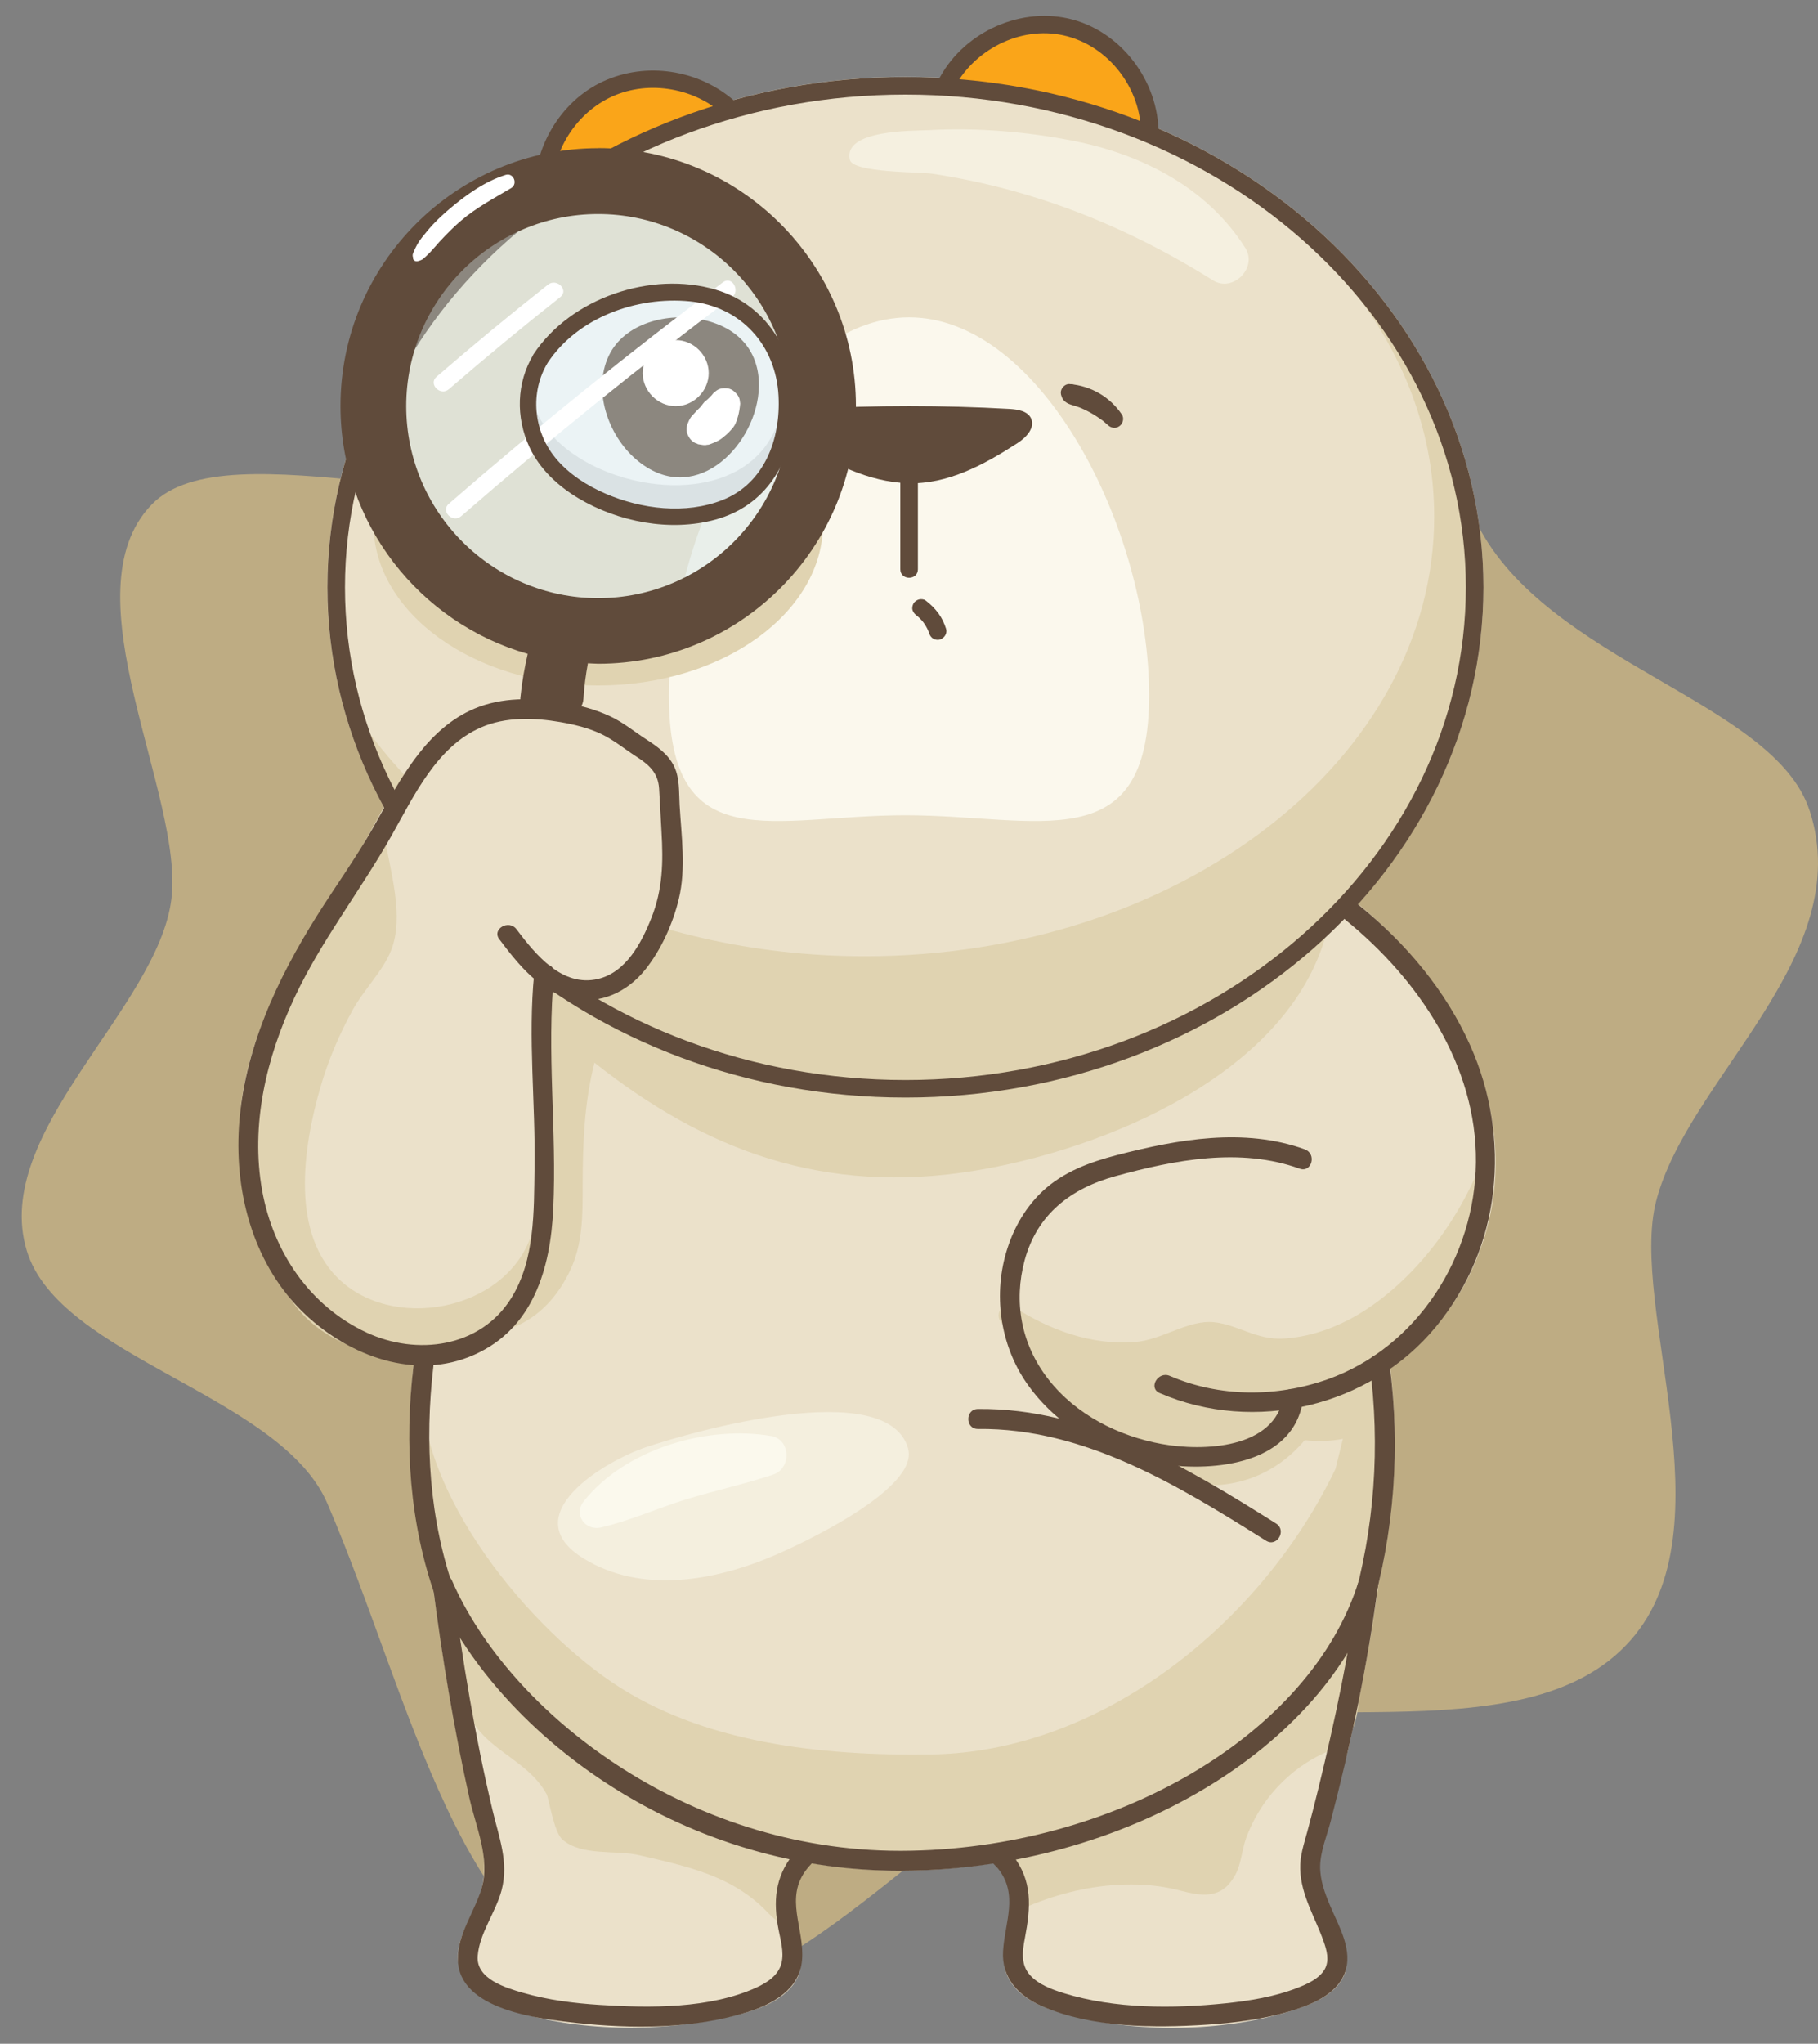 <svg width="81" height="91" viewBox="0 0 81 91" fill="none" xmlns="http://www.w3.org/2000/svg">
<rect x="0" y="0" width="81" height="91" fill="#808080" stroke="none"/>
<path d="M80.625 36.091C79.047 31.23 68.94 29.515 65.814 23.324C62.787 17.33 58.494 8.021 49.545 8.094C42.777 8.15 36.911 19.07 30.138 21.143C21.758 23.705 10.175 18.95 6.763 22.46C2.924 26.411 8.221 35.433 7.635 40.046C7.02 44.916 -0.394 50.406 1.188 55.674C2.62 60.454 12.501 62.104 14.583 66.94C18.316 75.603 20.462 86.98 28.035 88.725C35.017 90.332 41.93 80.032 49.22 77.364C56.515 74.696 67.888 78.442 72.651 73.033C77.089 67.996 72.57 58.201 73.788 53.48C75.204 48.003 82.742 42.599 80.629 36.096L80.625 36.091ZM52.094 56.713C52.029 56.76 52.042 56.755 52.094 56.713V56.713Z" fill="#BEAC83"/>
<path d="M60.566 40.325C60.541 40.303 60.511 40.295 60.481 40.278C63.987 36.395 66.091 31.487 66.091 26.147C66.091 13.619 54.538 3.426 40.338 3.426C26.139 3.426 14.586 13.619 14.586 26.147C14.586 29.648 15.492 32.971 17.104 35.938C16.664 36.733 16.245 37.533 15.787 38.255C13.667 41.607 11.401 44.844 10.785 48.863C10.041 53.742 13.218 60.194 18.81 60.275C18.81 60.275 18.421 60.822 18.421 60.827C18.058 64.234 18.272 67.544 19.315 70.802C19.58 72.781 19.884 74.752 20.243 76.719C20.632 78.84 21.902 81.803 21.495 83.936C21.265 85.146 20.067 86.412 20.486 87.725C20.799 88.708 21.799 89.166 22.714 89.478C25.686 90.491 29.401 90.491 32.441 89.811C33.502 89.572 34.87 89.195 35.464 88.182C36.413 86.566 33.801 85.022 36.033 83.115C36.084 83.073 36.093 83.004 36.101 82.949C37.392 83.171 38.722 83.295 40.099 83.295H40.193C41.6 83.291 42.985 83.162 44.34 82.949C44.349 83 44.357 83.069 44.409 83.111C46.282 84.903 44.062 86.51 44.956 88.127C45.461 89.037 46.568 89.435 47.513 89.692C50.596 90.534 54.439 90.495 57.496 89.546C58.364 89.277 59.468 88.871 59.874 87.977C60.43 86.758 58.955 85.292 58.617 84.176C57.988 82.106 59.617 79.904 60.079 77.848C60.605 75.484 61.071 73.106 61.396 70.703C61.396 70.69 61.396 70.678 61.396 70.66C61.4 70.639 61.396 70.618 61.404 70.601C62.148 67.403 62.324 64.183 61.943 60.891C63.632 59.711 65.009 58.039 65.826 55.969C68.164 50.065 65.159 44.143 60.588 40.316L60.566 40.325Z" fill="#EBE1CA"/>
<path d="M57.715 40.526C55.304 41.958 53.243 43.446 51.041 44.665C47.775 45.759 44.153 46.14 41.207 46.071C37.466 45.986 34.139 45.276 30.869 44.045C29.676 43.219 28.491 42.257 27.273 41.158C25.729 39.773 23.673 40.466 22.954 42.3C22.176 44.293 21.697 46.264 21.928 48.423C22.138 50.377 25.071 56.996 20.607 57.055C19.064 57.077 19.089 59.334 20.607 59.437C22.766 59.578 24.434 58.59 25.392 56.589C25.969 55.384 25.96 54.118 25.96 52.81C25.96 50.847 26.041 49.073 26.486 47.316C31.395 51.206 36.705 53.237 43.465 52.121C49.25 51.168 57.416 47.807 59.092 41.56C59.302 40.778 58.357 40.081 57.715 40.526Z" fill="#E0D3B1"/>
<path d="M42.135 3.807C43.067 1.849 45.448 0.707 47.556 1.207C49.664 1.708 51.28 3.798 51.233 5.962" fill="#EBE1CA"/>
<path d="M24.207 8.702C24.109 6.77 25.263 4.829 27.008 3.995C28.752 3.161 30.988 3.473 32.433 4.76" fill="#EBE1CA"/>
<path d="M42.135 3.807C43.067 1.849 45.448 0.707 47.556 1.207C49.664 1.708 51.28 3.798 51.233 5.962" fill="#EBE1CA"/>
<path d="M24.207 8.702C24.109 6.77 25.263 4.829 27.008 3.995C28.752 3.161 30.988 3.473 32.433 4.76" fill="#EBE1CA"/>
<path d="M40.34 48.479C54.347 48.479 65.703 38.483 65.703 26.152C65.703 13.821 54.347 3.824 40.34 3.824C26.332 3.824 14.977 13.821 14.977 26.152C14.977 38.483 26.332 48.479 40.34 48.479Z" fill="#EBE1CA"/>
<path d="M48.845 5.109C57.713 8.158 63.9 15.02 63.9 22.999C63.9 33.812 52.544 42.577 38.536 42.577C28.514 42.577 19.852 38.087 15.734 31.571C18.488 41.281 28.459 48.477 40.337 48.477C54.343 48.477 65.7 38.481 65.7 26.15C65.7 16.444 58.666 8.188 48.845 5.114V5.109Z" fill="#E0D3B1"/>
<path d="M65.973 51.84C64.532 55.358 62.138 57.689 60.137 58.74C59.218 59.224 58.187 59.553 57.144 59.604C55.973 59.66 55.147 58.984 54.091 58.873C52.937 58.753 51.782 59.668 50.551 59.758C48.597 59.899 46.767 59.219 45.142 58.176C44.702 57.894 44.287 58.51 44.608 58.873C44.916 59.219 45.249 59.527 45.596 59.801C45.48 59.993 45.45 60.245 45.578 60.506C47.571 64.598 55.468 67.117 57.858 62.161C57.901 62.075 57.918 61.986 57.926 61.896C58.867 61.763 59.778 61.545 60.599 61.182C63.297 59.989 64.733 57.282 66.11 54.833C66.581 53.994 66.328 50.972 65.978 51.835L65.973 51.84Z" fill="#E0D3B1"/>
<path d="M35.338 82.478C34.359 81.674 31.58 81.166 30.43 80.713C28.903 80.11 27.458 79.302 26.128 78.344C24.683 77.305 22.939 76.424 22.186 74.714C22.024 74.346 21.913 73.961 21.72 73.611C21.455 73.123 20.609 72.362 20.224 73.153C20.006 73.606 20.211 74.265 20.305 74.727C20.519 75.774 20.895 76.676 21.695 77.424C22.58 78.25 23.743 78.767 24.35 79.879C24.465 80.093 24.67 81.572 25.064 81.914C25.927 82.658 27.433 82.363 28.489 82.607C30.652 83.107 32.666 83.539 34.188 85.142C34.543 85.518 35.154 85.984 35.142 85.467C35.116 84.33 36.3 83.278 35.338 82.483V82.478Z" fill="#E0D3B1"/>
<path opacity="0.78" d="M51.198 30.96C51.198 38.335 46.247 36.3 40.338 36.3C34.429 36.3 29.803 38.335 29.803 30.96C29.803 23.584 34.592 14.131 40.5 14.131C46.409 14.131 51.198 23.584 51.198 30.96Z" fill="#FFFFF7"/>
<path d="M42.135 3.807C43.067 1.849 45.448 0.707 47.556 1.207C49.664 1.708 51.28 3.798 51.233 5.962" fill="#FAA519"/>
<path d="M24.207 8.702C24.109 6.77 25.263 4.829 27.008 3.995C28.752 3.161 30.988 3.473 32.433 4.76" fill="#FAA519"/>
<path d="M42.468 4.007C43.34 2.241 45.431 1.142 47.385 1.574C49.382 2.019 50.853 3.938 50.836 5.969C50.836 6.474 51.614 6.474 51.618 5.969C51.635 3.609 49.921 1.339 47.59 0.821C45.312 0.317 42.823 1.523 41.788 3.613C41.566 4.062 42.242 4.46 42.464 4.007H42.468Z" fill="#604B3B"/>
<path d="M24.596 8.701C24.528 6.91 25.533 5.157 27.149 4.357C28.765 3.558 30.813 3.87 32.156 5.033C32.532 5.362 33.088 4.81 32.707 4.481C31.113 3.1 28.787 2.737 26.863 3.63C24.951 4.515 23.737 6.615 23.814 8.701C23.831 9.202 24.614 9.206 24.596 8.701Z" fill="#604B3B"/>
<path d="M40.34 48.871C26.141 48.871 14.588 38.678 14.588 26.151C14.588 13.623 26.141 3.43 40.34 3.43C54.54 3.43 66.093 13.623 66.093 26.151C66.093 38.678 54.54 48.871 40.34 48.871ZM40.34 4.212C26.573 4.212 15.37 14.055 15.37 26.151C15.37 38.246 26.573 48.089 40.34 48.089C54.108 48.089 65.31 38.246 65.31 26.151C65.31 14.055 54.108 4.212 40.34 4.212Z" fill="#604B3B"/>
<path d="M40.113 21.277V25.347C40.113 25.852 40.896 25.852 40.896 25.347V21.277C40.896 20.772 40.113 20.772 40.113 21.277Z" fill="#604B3B"/>
<path d="M45.946 18.643C45.796 18.301 45.351 18.229 44.979 18.207C42.003 18.04 39.006 18.04 36.026 18.207C35.654 18.229 35.205 18.297 35.06 18.643C34.88 19.054 35.282 19.477 35.654 19.721C37.052 20.627 38.698 21.457 40.426 21.516C42.234 21.581 43.876 20.674 45.347 19.721C45.723 19.477 46.121 19.054 45.941 18.643H45.946Z" fill="#604B3B"/>
<path d="M61.149 61.018C59.905 61.642 58.562 61.48 57.459 62.275C56.856 62.711 56.531 63.399 55.924 63.852C54.919 64.596 53.91 64.759 52.683 64.665C51.931 64.609 51.768 65.819 52.504 65.982C54.689 66.469 56.724 65.794 58.13 64.126C58.738 64.19 59.294 64.169 59.832 64.066C59.721 64.511 59.614 64.96 59.503 65.404C56.228 72.246 49.092 78.009 41.502 78.12C36.611 78.193 31.279 77.633 27.235 74.884C23.284 72.194 18.132 65.935 18.803 60.582C18.893 59.85 18.936 59.85 18.803 60.582C18.619 61.578 18.606 62.531 18.718 63.442C18.675 63.54 18.645 63.651 18.649 63.784C18.743 68.855 20.787 73.661 24.434 77.205C28.586 81.242 34.294 82.687 39.959 82.452C45.658 82.212 51.542 81.575 55.997 77.646C59.948 74.161 62.034 68.996 61.855 63.767C61.855 63.733 61.842 63.711 61.837 63.677C62 63.087 61.632 62.484 61.735 61.856C61.842 61.21 61.761 60.706 61.149 61.013V61.018Z" fill="#E0D3B1"/>
<path d="M60.562 73.773C60.58 73.175 59.754 72.803 59.344 73.269C58.121 74.641 56.962 76.052 55.757 77.433C53.033 80.529 48.851 80.939 45.136 82.141C44.644 82.299 44.554 82.979 44.854 83.282C44.828 83.564 44.892 83.872 45.042 84.193C45.303 85.134 45.033 85.215 45.563 84.98C46.876 84.398 48.368 83.996 49.839 83.924C50.604 83.885 51.391 83.924 52.144 84.078C52.811 84.214 53.584 84.526 54.264 84.249C54.598 84.112 54.816 83.851 54.995 83.556C55.308 83.047 55.316 82.401 55.521 81.841C55.748 81.221 56.069 80.636 56.466 80.105C57.009 79.387 57.698 78.771 58.48 78.323C59.263 77.874 59.998 77.775 60.323 76.835C60.661 75.864 60.532 74.782 60.562 73.778V73.773Z" fill="#E0D3B1"/>
<path d="M59.94 40.953C63.185 43.586 65.802 47.43 65.759 51.749C65.721 55.939 63.156 60.001 59.141 61.42C56.874 62.22 54.335 62.22 52.116 61.262C51.598 61.04 51.145 61.801 51.667 62.027C55.895 63.853 61.031 62.643 63.972 59.081C66.897 55.541 67.354 50.697 65.507 46.554C64.417 44.108 62.638 42 60.573 40.324C60.133 39.965 59.5 40.593 59.944 40.953H59.94Z" fill="#604B3B"/>
<path d="M58.14 51.177C55.43 50.198 52.484 50.728 49.773 51.429C48.567 51.741 47.379 52.173 46.455 53.037C45.72 53.725 45.194 54.623 44.886 55.581C44.236 57.586 44.544 59.865 45.75 61.597C47.084 63.512 49.251 64.735 51.526 65.15C53.801 65.564 57.576 65.295 58.042 62.405C58.132 61.845 57.277 61.605 57.187 62.17C56.806 64.525 53.587 64.628 51.761 64.295C49.824 63.944 47.934 62.986 46.707 61.413C45.48 59.839 45.16 57.95 45.651 56.12C46.207 54.067 47.708 52.913 49.709 52.366C52.351 51.643 55.254 51.079 57.905 52.036C58.444 52.229 58.675 51.374 58.14 51.181V51.177Z" fill="#604B3B"/>
<path d="M40.092 83.299C30.044 83.299 22.044 76.988 19.32 70.728C19.222 70.502 19.325 70.241 19.551 70.143C19.774 70.044 20.039 70.147 20.137 70.374C22.681 76.219 30.536 82.41 40.096 82.41C40.126 82.41 40.151 82.41 40.181 82.41C49.661 82.371 58.408 77.219 60.529 70.421C60.602 70.186 60.854 70.057 61.085 70.13C61.32 70.203 61.449 70.451 61.376 70.686C59.144 77.839 50.037 83.26 40.186 83.299H40.092Z" fill="#604B3B"/>
<path d="M19.286 70.592C19.692 73.769 20.218 76.937 20.915 80.063C21.206 81.359 21.851 82.752 21.458 84.078C21.15 85.125 20.372 86.134 20.398 87.259C20.453 89.508 24.04 89.893 25.665 90.072C28.149 90.346 30.907 90.346 33.314 89.589C34.439 89.234 35.627 88.58 35.734 87.28C35.854 85.839 34.922 84.518 35.957 83.21C36.042 83.099 36.448 82.692 36.435 82.577C36.393 82.235 35.593 82.243 35.328 82.581C34.52 83.608 34.447 84.676 34.687 85.916C34.777 86.387 34.935 86.908 34.824 87.387C34.695 87.951 34.182 88.281 33.682 88.507C31.608 89.444 28.957 89.414 26.734 89.273C25.58 89.2 24.421 89.055 23.305 88.734C22.527 88.512 21.206 88.114 21.283 87.096C21.36 86.079 22.086 85.151 22.347 84.172C22.681 82.919 22.227 81.799 21.941 80.585C21.163 77.297 20.603 73.94 20.171 70.584C20.098 70.024 19.209 70.019 19.282 70.584L19.286 70.592Z" fill="#604B3B"/>
<path d="M60.508 70.592C60.115 73.623 59.469 76.638 58.746 79.609C58.588 80.259 58.421 80.909 58.246 81.555C58.096 82.111 57.908 82.654 57.93 83.235C57.968 84.402 58.597 85.373 58.973 86.442C59.114 86.844 59.242 87.293 59.02 87.686C58.776 88.109 58.229 88.349 57.797 88.516C56.788 88.909 55.685 89.088 54.612 89.2C52.26 89.443 49.682 89.452 47.403 88.751C46.873 88.588 46.27 88.366 45.889 87.943C45.47 87.472 45.552 86.874 45.663 86.301C45.924 84.915 46.022 83.748 45.099 82.581C44.838 82.252 43.935 82.149 43.876 82.478C43.854 82.598 44.376 83.09 44.47 83.205C45.385 84.364 44.773 85.57 44.692 86.861C44.611 88.067 45.376 88.875 46.432 89.332C48.651 90.294 51.392 90.307 53.765 90.153C55.01 90.072 56.275 89.914 57.472 89.555C58.387 89.277 59.525 88.841 59.905 87.879C60.307 86.861 59.661 85.792 59.272 84.877C59.033 84.313 58.806 83.71 58.819 83.085C58.832 82.423 59.123 81.726 59.289 81.089C60.187 77.638 60.94 74.124 61.397 70.588C61.47 70.023 60.581 70.028 60.508 70.588V70.592Z" fill="#604B3B"/>
<path d="M61.074 71.841C62.121 68.241 62.404 64.465 61.912 60.75C61.839 60.19 60.95 60.185 61.023 60.75C61.506 64.393 61.245 68.074 60.219 71.601C60.06 72.153 60.916 72.388 61.074 71.837V71.841Z" fill="#604B3B"/>
<path d="M29.804 35.112C29.783 33.757 28.765 33.534 27.688 32.709C26.623 31.897 24.699 31.576 23.361 31.576C19.076 31.572 18.067 35.758 15.827 39.007C14.031 41.615 12.346 44.369 11.538 47.43C10.726 50.492 10.88 53.929 12.577 56.606C14.271 59.282 17.798 61.202 20.735 60.018C24.263 58.598 24.177 54.904 24.25 52.459C24.352 48.893 23.882 46.917 24.246 43.368L24.233 43.356C24.793 43.8 25.417 44.1 26.131 44.095C28.239 44.078 29.184 41.842 29.748 40.166C30.18 38.879 29.83 36.472 29.808 35.116L29.804 35.112Z" fill="#EBE1CA"/>
<path d="M24.128 54.883C24.145 54.587 23.824 54.455 23.751 54.724C22.836 58.23 17.782 59.355 15.204 57.05C12.904 54.994 13.507 51.081 14.268 48.439C14.618 47.221 15.119 46.041 15.734 44.933C16.222 44.057 17.055 43.244 17.423 42.321C18.026 40.816 17.385 38.772 17.124 37.216C17.081 36.968 16.688 36.92 16.581 37.143C16.453 37.408 16.359 37.622 16.273 37.836C16.196 37.883 16.119 37.947 16.059 38.045C14.028 41.35 11.989 44.497 11.544 48.456C11.211 51.445 11.223 55.678 13.199 58.188C16.017 61.771 23.738 61.223 24.119 54.887L24.128 54.883Z" fill="#E0D3B1"/>
<path d="M20.272 70.907C19.122 67.666 18.912 64.229 19.31 60.83C19.374 60.261 18.489 60.269 18.421 60.83C18.014 64.297 18.241 67.837 19.417 71.142C19.605 71.677 20.464 71.446 20.272 70.907Z" fill="#604B3B"/>
<path d="M43.572 63.626C48.327 63.575 52.517 66.162 56.408 68.603C56.895 68.907 57.34 68.141 56.857 67.838C52.829 65.307 48.489 62.686 43.572 62.737C42.999 62.741 42.999 63.631 43.572 63.626Z" fill="#604B3B"/>
<path d="M24.088 15.966C25.482 13.794 28.457 12.759 30.946 13.075C34.529 13.537 35.764 17.018 34.674 20.177C33.233 24.359 26.55 23.397 24.353 20.481C23.382 19.194 23.203 17.338 24.083 15.961L24.088 15.966Z" fill="white"/>
<path d="M35.012 17.232C34.956 17.75 34.849 18.271 34.67 18.785C33.229 22.966 26.546 22.004 24.348 19.088C23.951 18.558 23.694 17.934 23.579 17.284C23.382 18.387 23.664 19.576 24.348 20.486C26.546 23.402 33.225 24.369 34.67 20.183C35.008 19.195 35.123 18.182 35.012 17.232Z" fill="#E3E3E3"/>
<path d="M36.181 21.089C35.103 24.851 32.038 27.955 26.971 27.955C21.541 27.955 18.411 24.398 17.564 20.289C16.974 21.208 16.637 22.226 16.637 23.308C16.637 27.293 21.122 30.521 26.655 30.521C32.187 30.521 36.672 27.293 36.672 23.308C36.672 22.534 36.497 21.79 36.185 21.089H36.181Z" fill="#E0D3B1"/>
<path d="M40.836 27.403C40.836 27.403 40.87 27.429 40.887 27.442L40.81 27.382C40.942 27.485 41.062 27.604 41.165 27.741L41.105 27.664C41.212 27.801 41.302 27.955 41.37 28.113L41.331 28.019C41.357 28.079 41.379 28.139 41.4 28.203C41.43 28.297 41.49 28.387 41.58 28.438C41.669 28.489 41.785 28.506 41.879 28.477C42.075 28.412 42.217 28.203 42.152 27.998C42.075 27.758 41.969 27.527 41.819 27.322C41.652 27.091 41.46 26.903 41.233 26.732C41.156 26.676 41.019 26.668 40.934 26.694C40.848 26.719 40.746 26.788 40.699 26.873C40.652 26.963 40.626 27.074 40.66 27.172C40.694 27.271 40.754 27.343 40.84 27.407L40.836 27.403Z" fill="#604B3B"/>
<path d="M47.666 17.889C47.691 17.889 47.717 17.889 47.743 17.898C47.751 17.898 47.764 17.898 47.773 17.898C47.803 17.898 47.794 17.898 47.743 17.893C47.76 17.881 47.858 17.915 47.875 17.915C47.965 17.932 48.051 17.953 48.14 17.983C48.188 18 48.234 18.013 48.282 18.035C48.299 18.043 48.32 18.047 48.337 18.056C48.384 18.073 48.273 18.026 48.341 18.056C48.427 18.099 48.512 18.137 48.598 18.189C48.675 18.236 48.752 18.283 48.825 18.338C48.859 18.364 48.872 18.372 48.829 18.338C48.846 18.351 48.859 18.364 48.876 18.377C48.914 18.411 48.953 18.441 48.991 18.475C49.06 18.535 49.12 18.603 49.179 18.672C49.197 18.689 49.214 18.71 49.227 18.732C49.239 18.744 49.282 18.804 49.231 18.732C49.261 18.774 49.291 18.813 49.316 18.856L49.928 18.381C49.628 18.112 49.299 17.868 48.94 17.675C48.756 17.577 48.568 17.492 48.371 17.415C48.282 17.381 48.192 17.346 48.102 17.316C48.055 17.299 48.004 17.286 47.957 17.274C47.935 17.269 47.914 17.261 47.897 17.256C47.875 17.248 47.88 17.252 47.905 17.261C47.978 17.286 48.025 17.342 48.051 17.427V17.637L48.021 17.705L47.88 17.846C47.768 17.902 47.662 17.902 47.563 17.846L47.422 17.705V17.714C47.409 17.65 47.392 17.581 47.375 17.517V17.526C47.392 17.462 47.409 17.393 47.426 17.329L47.418 17.342C47.294 17.505 47.384 17.787 47.559 17.876C47.764 17.983 47.961 17.911 48.093 17.735C48.264 17.505 48.085 17.184 47.837 17.12C47.589 17.055 47.328 17.218 47.29 17.479C47.251 17.752 47.461 17.936 47.7 18.013C47.828 18.056 47.957 18.09 48.085 18.137C48.115 18.15 48.149 18.163 48.179 18.176C48.282 18.218 48.106 18.142 48.209 18.189C48.269 18.214 48.333 18.244 48.393 18.274C48.512 18.334 48.632 18.398 48.748 18.471C48.863 18.543 48.974 18.616 49.085 18.697C49.102 18.71 49.12 18.723 49.141 18.736C49.111 18.715 49.107 18.71 49.128 18.727C49.154 18.749 49.179 18.77 49.205 18.791C49.261 18.838 49.316 18.886 49.372 18.937C49.517 19.069 49.727 19.091 49.885 18.967C50.03 18.856 50.094 18.625 49.987 18.462C49.457 17.671 48.598 17.175 47.653 17.102C47.448 17.085 47.255 17.295 47.264 17.492C47.273 17.718 47.435 17.864 47.653 17.881L47.666 17.889Z" fill="#604B3B"/>
<path d="M33.799 17.454C33.923 16.026 33.243 14.645 31.263 14.226C29.775 13.909 27.826 14.367 27.124 15.842C26.393 17.381 27.099 19.387 28.33 20.447C30.861 22.632 33.581 19.972 33.799 17.458V17.454Z" fill="#604B3B"/>
<path opacity="0.4" d="M26.651 28.1C32.183 28.1 36.669 23.615 36.669 18.082C36.669 12.55 32.183 8.064 26.651 8.064C21.118 8.064 16.633 12.55 16.633 18.082C16.633 23.615 21.118 28.1 26.651 28.1Z" fill="#CEE2E6"/>
<path d="M26.65 6.598C20.318 6.598 15.17 11.75 15.17 18.078C15.17 23.32 18.702 27.741 23.512 29.114C23.366 29.755 23.251 30.396 23.187 31.055C23.118 31.782 23.961 31.948 24.41 31.572C24.517 31.632 24.628 31.671 24.743 31.675C25.154 31.995 25.953 31.807 25.996 31.11C26.026 30.58 26.099 30.054 26.193 29.533C26.346 29.537 26.496 29.554 26.654 29.554C32.987 29.554 38.135 24.402 38.135 18.074C38.135 11.746 32.982 6.594 26.654 6.594L26.65 6.598ZM26.65 26.634C21.934 26.634 18.099 22.799 18.099 18.082C18.099 13.366 21.934 9.531 26.65 9.531C31.366 9.531 35.201 13.366 35.201 18.082C35.201 22.799 31.366 26.634 26.65 26.634Z" fill="#604B3B"/>
<path d="M20.002 17.327C21.626 15.924 23.281 14.556 24.965 13.226C25.359 12.914 24.803 12.367 24.414 12.675C22.729 14.005 21.075 15.373 19.45 16.775C19.069 17.105 19.625 17.656 20.002 17.327Z" fill="white"/>
<path d="M20.548 22.983C24.452 19.596 28.471 16.347 32.606 13.242C33.003 12.943 32.614 12.268 32.212 12.567C28.026 15.71 23.952 18.998 19.997 22.431C19.616 22.76 20.172 23.312 20.548 22.983Z" fill="white"/>
<path opacity="0.45" d="M40.464 64.504C39.549 61.246 30.789 63.764 28.809 64.427C26.885 65.073 22.904 67.493 26.004 69.395C28.599 70.99 31.862 70.387 34.508 69.254C35.731 68.733 40.96 66.287 40.46 64.504H40.464Z" fill="#FFFFF7"/>
<path d="M30.106 18.084C30.901 18.084 31.576 17.409 31.576 16.613C31.576 15.818 30.905 15.143 30.106 15.143C29.306 15.143 28.635 15.818 28.635 16.613C28.635 17.409 29.306 18.084 30.106 18.084Z" fill="white"/>
<path d="M31.081 19.776C31.107 19.78 31.133 19.784 31.159 19.789C31.231 19.797 31.312 19.819 31.385 19.819C31.424 19.819 31.462 19.819 31.505 19.806C31.548 19.806 31.586 19.801 31.625 19.784C31.748 19.741 31.872 19.686 31.992 19.626C32.112 19.566 32.215 19.476 32.317 19.391C32.373 19.344 32.424 19.297 32.475 19.245C32.565 19.151 32.672 19.04 32.732 18.933C32.792 18.826 32.843 18.677 32.877 18.553C32.933 18.365 32.959 18.168 32.98 17.971L32.954 17.788C32.933 17.698 32.89 17.621 32.83 17.552C32.74 17.437 32.617 17.339 32.475 17.304C32.356 17.279 32.232 17.279 32.112 17.304C32.022 17.326 31.945 17.369 31.877 17.428C31.804 17.475 31.744 17.54 31.701 17.621L31.689 17.634L31.796 17.492C31.684 17.638 31.552 17.766 31.407 17.882L31.578 17.749C31.513 17.8 31.441 17.839 31.385 17.899C31.329 17.959 31.282 18.031 31.235 18.091C31.218 18.117 31.201 18.138 31.184 18.164L31.317 17.993C31.274 18.048 31.227 18.104 31.176 18.155C31.124 18.207 31.077 18.249 31.03 18.301C30.983 18.352 30.94 18.403 30.893 18.45C30.881 18.463 30.868 18.476 30.855 18.489C30.752 18.596 30.701 18.707 30.65 18.839C30.641 18.865 30.633 18.886 30.624 18.912L30.692 18.745C30.692 18.745 30.684 18.762 30.68 18.775C30.62 18.878 30.59 18.993 30.59 19.113C30.59 19.207 30.607 19.293 30.65 19.374C30.727 19.553 30.885 19.724 31.086 19.763L31.081 19.776Z" fill="white"/>
<path d="M24.404 16.15C25.742 14.128 28.381 13.187 30.736 13.418C33.011 13.645 34.572 15.372 34.687 17.634C34.786 19.541 34.067 21.525 32.19 22.264C30.544 22.914 28.577 22.671 26.983 21.982C26.14 21.619 25.323 21.097 24.738 20.379C23.767 19.186 23.6 17.471 24.404 16.15C24.648 15.748 24.015 15.376 23.771 15.782C23.006 17.04 22.976 18.583 23.588 19.908C24.041 20.883 24.858 21.64 25.768 22.183C27.543 23.243 29.864 23.688 31.874 23.137C34.123 22.521 35.264 20.61 35.41 18.361C35.564 15.949 34.298 13.61 31.899 12.901C29.018 12.046 25.43 13.264 23.767 15.778C23.506 16.172 24.139 16.539 24.4 16.146L24.404 16.15Z" fill="#604B3B"/>
<path opacity="0.5" d="M55.484 11.04C53.77 8.338 50.871 6.871 47.805 6.268C45.744 5.862 43.53 5.678 41.388 5.794C40.738 5.828 37.544 5.76 37.864 7.115C38.001 7.701 40.977 7.649 41.563 7.739C43.029 7.962 44.483 8.291 45.903 8.723C48.776 9.595 51.504 10.89 54.043 12.481C54.924 13.041 56.044 11.925 55.484 11.04Z" fill="#FFFFF7"/>
<g opacity="0.6">
<path d="M26.77 68.014C28.07 67.719 29.31 67.146 30.588 66.757C31.871 66.363 33.175 66.085 34.453 65.658C35.266 65.384 35.24 64.089 34.355 63.939C31.494 63.456 27.856 64.512 26.005 66.851C25.534 67.441 26.077 68.172 26.774 68.014H26.77Z" fill="#FFFFF7"/>
</g>
<path d="M22.247 41.82C23.076 42.923 24.064 44.176 25.492 44.471C26.757 44.732 27.955 44.163 28.741 43.184C29.451 42.303 29.985 41.119 30.246 40.02C30.571 38.669 30.358 37.211 30.28 35.843C30.246 35.261 30.293 34.654 30.033 34.12C29.763 33.568 29.263 33.226 28.763 32.901C28.25 32.568 27.767 32.17 27.215 31.909C26.522 31.58 25.778 31.387 25.021 31.268C23.722 31.067 22.366 31.037 21.135 31.554C20.109 31.986 19.292 32.739 18.621 33.607C17.838 34.62 17.244 35.753 16.616 36.865C15.854 38.207 14.952 39.456 14.131 40.76C12.34 43.612 10.861 46.758 10.647 50.17C10.454 53.219 11.335 56.396 13.61 58.534C15.585 60.389 18.523 61.484 21.126 60.325C23.756 59.158 24.526 56.486 24.649 53.831C24.816 50.342 24.346 46.848 24.688 43.364C24.744 42.795 23.854 42.799 23.799 43.364C23.517 46.245 23.863 49.106 23.816 51.988C23.786 53.925 23.841 56.097 22.777 57.803C21.396 60.013 18.565 60.372 16.333 59.333C13.794 58.153 12.173 55.733 11.681 53.018C11.151 50.085 11.87 47.079 13.118 44.424C14.324 41.859 16.077 39.635 17.462 37.177C18.454 35.415 19.463 33.248 21.426 32.392C22.529 31.909 23.803 31.952 24.97 32.153C25.582 32.26 26.206 32.409 26.77 32.675C27.335 32.94 27.805 33.333 28.318 33.666C28.895 34.038 29.319 34.385 29.366 35.112C29.408 35.753 29.434 36.394 29.473 37.036C29.554 38.391 29.528 39.601 29.023 40.871C28.587 41.97 27.899 43.295 26.642 43.59C25.047 43.967 23.858 42.5 23.012 41.376C22.674 40.922 21.9 41.367 22.247 41.824V41.82Z" fill="#604B3B"/>
<path d="M18.654 11.622C18.701 11.601 18.804 11.575 18.872 11.511C18.958 11.434 19.047 11.353 19.129 11.268C19.287 11.109 19.432 10.925 19.586 10.759C19.89 10.434 20.202 10.113 20.54 9.827C21.228 9.241 22.006 8.83 22.776 8.373C23.084 8.189 22.883 7.676 22.528 7.787C21.609 8.074 20.771 8.672 20.044 9.288C19.68 9.596 19.325 9.929 19.026 10.297C18.881 10.476 18.718 10.66 18.603 10.861C18.543 10.964 18.492 11.075 18.445 11.182C18.419 11.242 18.385 11.306 18.385 11.37L18.393 11.438C18.427 11.503 18.432 11.515 18.402 11.477C18.393 11.61 18.543 11.665 18.646 11.618L18.654 11.622Z" fill="white"/>
</svg>

